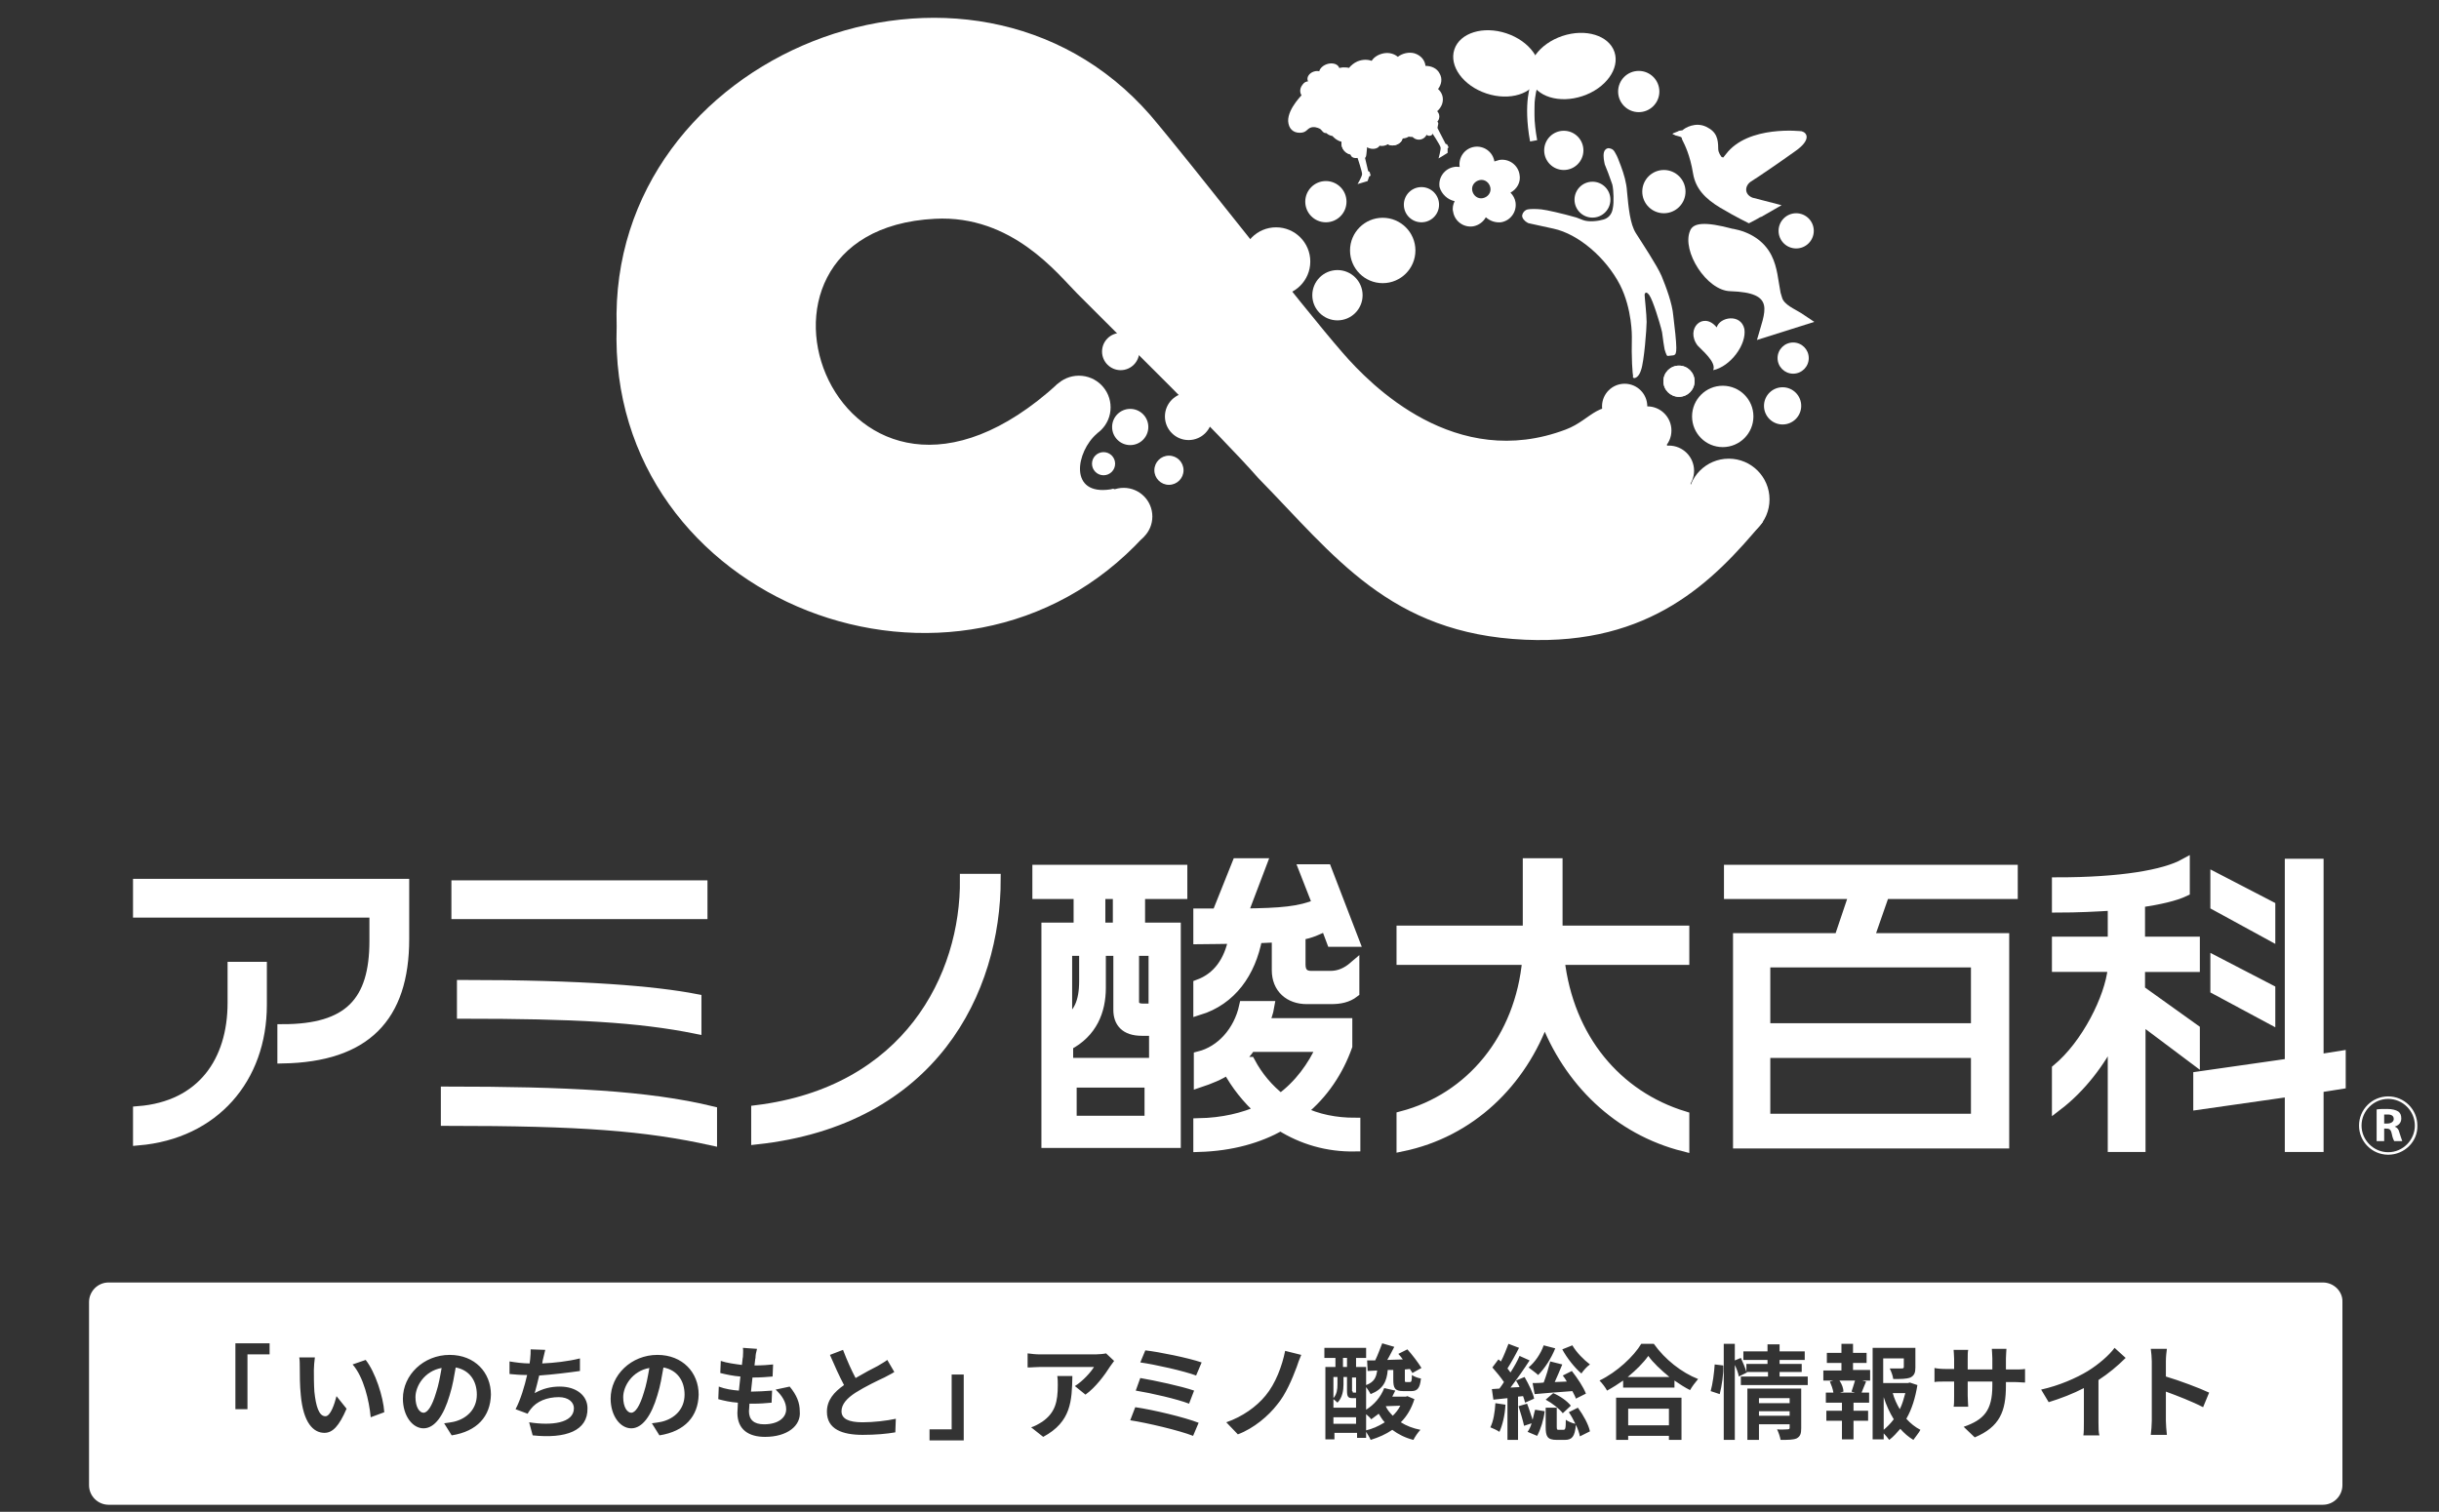 <?xml version="1.0" encoding="utf-8"?>
<!-- Generator: Adobe Illustrator 26.3.1, SVG Export Plug-In . SVG Version: 6.00 Build 0)  -->
<svg version="1.1" xmlns="http://www.w3.org/2000/svg" xmlns:xlink="http://www.w3.org/1999/xlink" x="0px" y="0px"
	 viewBox="0 0 484.9 300.6" style="enable-background:new 0 0 484.9 300.6;" xml:space="preserve">
<rect x="0" y="0" width="484.9" height="300.6" fill="#333333" stroke="none"/>
<style type="text/css">
	.st0{fill:#FFFFFF;stroke:#FFFFFF;stroke-width:2.109;stroke-miterlimit:10;}
	.st1{fill:#FFFFFF;}
	.st2{fill:#FFFFFF;stroke:#FFFFFF;stroke-width:1.433;stroke-miterlimit:10;}
	.st3{fill:#FFFFFF;stroke:#FFFFFF;stroke-width:0.537;stroke-linecap:round;stroke-linejoin:round;stroke-miterlimit:10;}
	.st4{fill:none;stroke:#FFFFFF;stroke-width:0.537;stroke-linecap:round;stroke-linejoin:round;stroke-miterlimit:10;}
</style>
<g id="レイヤー_2">
</g>
<g id="レイヤー_1">
	<g>
		<path class="st0" d="M56.2,210.4v-5.7c13.2,0,18.3-5.5,18.3-17.6v-5.7h-47v-5.6h52.8v10.9C80.3,202.3,72.6,210.1,56.2,210.4z
			 M27.5,226.7v-5.7c12.7-1,18.8-10,18.8-21.6v-7.1H52v7.5C52,214.4,42.6,225.4,27.5,226.7z"/>
		<path class="st0" d="M88.7,222.8v-5.7c23.8,0,40,0.8,52.8,3.9v5.7C128.3,223.8,115.8,222.8,88.7,222.8z M90.8,181.7v-5.6h48.8v5.6
			H90.8z M91.9,201.5v-5.6c24.1,0,38.2,1.2,46.5,2.8v5.8C127,202.2,114.3,201.5,91.9,201.5z"/>
		<path class="st0" d="M150.4,226.5v-5.7c30-3.7,41.7-26.5,41.5-46h6C197.9,197,185.4,222.7,150.4,226.5z"/>
		<path class="st0" d="M226.6,177.7v6.8h7.1v42.7h-25.6v-42.7h6.4v-6.8h-8.2v-4.7H235v4.7H226.6z M229.4,204.9h-2.4
			c-3.3,0-4.6-1.7-4.6-4.1V189h-3.6v7.4c0,4.6-1.7,8.9-6.5,11.4v3.6h17.2V204.9z M215.6,189h-3.5v14c2.3-1.3,3.5-3.7,3.5-7.9V189z
			 M228.6,215.2H213v7.7h15.6V215.2z M222.3,177.7h-3.6v6.8h3.6V177.7z M229.4,189h-4v10.2c0,0.7,0.4,1.4,1.8,1.4h2.2V189z
			 M264.6,198.6h-4.8c-3.4,0-5.9-2.1-5.9-5.7v-6.6c-1.1,0.1-2.5,0.1-4,0.2c-1.3,6.9-5.1,12.3-11.6,14.3v-5c3.8-1.4,6.1-4.6,7-9.2
			c-2.1,0-4.4,0.1-7,0.1v-5h3.7l4-10h4.8l-3.8,10c7.9-0.1,11.3-0.4,15-1.9l-2.7-6.9h4.4l5.5,14.3h-4.4l-1.2-3.2
			c-1.6,0.9-3.1,1.5-5.1,1.9v5.9c0,1.6,0.8,2.3,2.2,2.3h3.8c1.8,0,3.3-0.7,4.7-1.9v5.1C267.9,198.3,266.4,198.6,264.6,198.6z
			 M254.6,223.8c-4.3,2.4-9.6,4-16.3,4.2v-4.6c4.9-0.1,8.9-1.1,12.3-2.6c-2.6-2.3-4.8-5.1-6.5-8.2c-1.6,1.1-3.6,1.9-5.7,2.6v-5.1
			c4.4-1.1,7.9-5,9-10h4.9c-0.2,1.2-0.6,2.3-1.1,3.4h16.6v4.5c-1.7,4.8-4.7,9.5-9.1,13c3.2,1.6,6.9,2.3,10.7,2.3v4.6
			C263.9,228,258.9,226.5,254.6,223.8z M248.6,208.1c-0.8,1.2-1.7,2.2-2.8,3.1h2.7c1.6,3,3.7,5.4,6.1,7.3c3.7-2.7,6.4-6.4,8.2-10.4
			H248.6z"/>
		<path class="st1" d="M474.8,229.6c-3.2,0-5.8-2.6-5.8-5.8c0-3.2,2.6-5.8,5.8-5.8c3.2,0,5.8,2.6,5.8,5.8
			C480.7,227,478,229.6,474.8,229.6z M469.5,223.8c0,2.9,2.4,5.3,5.3,5.3c2.9,0,5.3-2.4,5.3-5.3c0-2.9-2.4-5.3-5.3-5.3
			C471.9,218.5,469.5,220.9,469.5,223.8z M472.5,220.6c0.5-0.1,1.2-0.1,2.1-0.1c1,0,1.7,0.2,2.2,0.5c0.4,0.3,0.6,0.7,0.6,1.4
			c0,0.9-0.6,1.4-1.3,1.6v0c0.5,0.2,0.8,0.6,0.9,1.1c0.2,0.6,0.5,1.6,0.6,1.8h-1.6c-0.1-0.2-0.3-0.5-0.5-1.5c-0.2-0.9-0.5-1-1.2-1
			H474v2.5h-1.5V220.6z M474,223.4h0.6c0.8,0,1.3-0.4,1.3-0.9c0-0.6-0.4-0.9-1.2-0.9c-0.4,0-0.7,0-0.7,0V223.4z"/>
		<path class="st0" d="M307.1,202.3c-4.6,12.9-14.8,22.8-28.4,25.6v-5.9c13.7-3.6,23.6-15.5,25-31.2h-25v-5.7h25.1v-13.4h5.8v13.4
			h25.2v5.7H310c1.8,15.7,11.4,27.1,24.8,31.2v5.9C321.7,224.6,311.8,214.9,307.1,202.3z"/>
		<path class="st0" d="M374.6,177.7l-3.1,8.9h26.9v40.7h-52.8v-40.7h20.1l3-8.9h-24.9v-4.7h56.3v4.7H374.6z M392.9,191.3h-42v13.2
			h42V191.3z M392.9,209.3h-42v13.2h42V209.3z"/>
		<path class="st0" d="M425.5,202.5V228h-5.4v-22c-2.6,5.2-6.4,10.2-11.1,13.8v-7.2c5.9-4.9,10.5-14.2,11.1-20v-0.4H409v-4.9h11.1
			V180c-3.3,0.2-7,0.4-11.1,0.4v-4.9c12.7,0,21.3-1.5,25.3-3.7v5.4c-1.9,0.9-4.9,1.6-8.9,2.2v7.9h10.9v4.9h-10.9v4.7l10.9,7.8v5.9
			L425.5,202.5z M460.9,216.2V228h-5.6V217l-18.2,2.6v-5.5l18.2-2.6v-39.7h5.6v38.9l4.4-0.7v5.5L460.9,216.2z M440.5,180v-5.4
			l10.8,5.6v5.7L440.5,180z M440.5,196.7v-5.5l10.8,5.6v5.7L440.5,196.7z"/>
	</g>
	<g>
		<rect x="323.7" y="280.1" class="st1" width="8.1" height="3.3"/>
		<rect x="349.7" y="278" class="st1" width="6.1" height="1"/>
		<path class="st1" d="M123.9,277.8c0,2,0.8,3.1,1.6,3.1c0.8,0,1.7-1.3,2.5-4c0.5-1.5,0.8-3.2,1.1-4.9
			C125.7,272.6,123.9,275.6,123.9,277.8z"/>
		<path class="st1" d="M275.5,279.6c0.3,0.7,0.8,1.3,1.4,1.9c0.6-0.6,1.1-1.2,1.5-2L275.5,279.6L275.5,279.6z"/>
		<path class="st1" d="M327.7,269.6c-1,1.4-2.4,2.8-4.1,4.2h8.3C330.2,272.4,328.6,270.9,327.7,269.6z"/>
		<rect x="349.7" y="280.6" class="st1" width="6.1" height="0.9"/>
		<path class="st1" d="M265.9,273.8h-0.8v4.2c0.7-0.8,0.8-1.8,0.8-2.7V273.8z"/>
		<rect x="267" y="270" class="st1" width="0.8" height="1.8"/>
		<path class="st1" d="M268.9,278c-0.9,0-1.1-0.3-1.1-1.5v-2.7h-0.7v1.5c0,1.1-0.2,2.6-1.2,3.6c-0.2-0.2-0.5-0.5-0.8-0.7v1.7h4.5
			V278h-0.1H268.9z"/>
		<path class="st1" d="M272.6,282.2c-0.2-0.3-0.6-0.7-1-1v3.2c1.3-0.3,2.6-0.9,3.7-1.6c-0.5-0.5-0.8-1.1-1.2-1.7
			C273.5,281.5,273.1,281.9,272.6,282.2z"/>
		<path class="st1" d="M268.9,276.6c0,0.2,0,0.3,0.2,0.3h0.3c0.2,0,0.2,0,0.2,0v-3h-0.8V276.6z"/>
		<rect x="265.1" y="281.8" class="st1" width="4.5" height="1.3"/>
		<path class="st1" d="M366.5,276.7l-0.7,0.2h3l-0.7-0.2c0.2-0.6,0.5-1.5,0.7-2.2h-3.1C366.2,275.2,366.5,276.1,366.5,276.7z"/>
		<path class="st1" d="M377.7,280.2c0.5-1,0.8-2.1,1.1-3.2h-2.5C376.6,278.1,377.1,279.2,377.7,280.2z"/>
		<path class="st1" d="M374.5,284.3c0.7-0.6,1.4-1.3,2-2.1c-0.8-1.3-1.5-2.8-2-4.4V284.3z"/>
		<path class="st1" d="M82.6,277.8c0,2,0.8,3.1,1.6,3.1c0.8,0,1.7-1.3,2.5-4c0.5-1.5,0.8-3.2,1.1-4.9
			C84.4,272.6,82.6,275.6,82.6,277.8z"/>
		<path class="st1" d="M461.8,255H21.6c-2.2,0-3.9,1.8-3.9,3.9v36.4c0,2.2,1.8,3.9,3.9,3.9h440.2c2.2,0,3.9-1.8,3.9-3.9v-36.4
			C465.8,256.8,464,255,461.8,255z M306.9,267.5l2.3,0.6c-0.8,2-2.1,4-3.4,5.3c-0.4-0.4-1.4-1.1-1.9-1.5
			C305.2,270.8,306.3,269.2,306.9,267.5z M310.7,273.5l1.8-0.9c1.1,1.4,2.3,3.2,2.8,4.5l-2,1c-0.1-0.4-0.4-0.9-0.7-1.5
			c-2.7,0.2-5.4,0.4-7.5,0.6l-0.4-2.2c0.6,0,1.4,0,2.2-0.1c0.5-1.3,1-3,1.3-4.2l2.4,0.6c-0.5,1.2-1,2.4-1.5,3.5l2.4-0.1
			C311.3,274.3,311,273.9,310.7,273.5z M312.3,279.5l-1.6,1.5c-0.7-0.9-2.1-2-3.4-2.7l1.5-1.3C310.2,277.6,311.6,278.6,312.3,279.5z
			 M53.6,269.3h-4.4v10.9h-2.4v-13.1h6.8V269.3z M64.5,284.9c-2.2,0-4.2-2-4.7-7.5c-0.2-1.9-0.2-4.2-0.2-5.5c0-0.6,0-1.4-0.1-2
			l3.1,0c-0.1,0.7-0.2,1.9-0.2,2.5c0,1.3,0,2.8,0.1,4.3c0.3,2.9,0.9,4.9,2.2,4.9c1,0,1.8-2.4,2.2-4l2,2.5
			C67.4,283.6,66.1,284.9,64.5,284.9z M73.7,281.8c-0.3-3.3-1.4-8-3.6-10.5l2.6-0.9c1.9,2.4,3.5,7.3,3.7,10.4L73.7,281.8z
			 M89.8,285.4l-1.5-2.4c0.8-0.1,1.4-0.2,1.9-0.3c2.6-0.6,4.6-2.5,4.6-5.4c0-2.8-1.5-4.9-4.2-5.4c-0.3,1.7-0.6,3.6-1.2,5.5
			c-1.2,4.1-3,6.6-5.2,6.6c-2.2,0-4.1-2.5-4.1-5.9c0-4.7,4.1-8.7,9.3-8.7c5,0,8.2,3.5,8.2,7.9C97.5,281.6,94.9,284.6,89.8,285.4z
			 M105.9,285.4l-0.7-2.6c4.4,0.7,8.9,0.2,8.9-2.8c0-1.2-1.1-2.2-3-2.2c-2.3,0-4.4,0.8-5.6,2.4c-0.2,0.3-0.4,0.5-0.6,0.9l-2.4-0.9
			c1-1.9,1.8-4.6,2.3-6.8c-1.3,0-2.5-0.1-3.5-0.2v-2.5c1.2,0.2,2.7,0.4,4,0.4c0-0.3,0.1-0.6,0.1-0.8c0.1-0.9,0.1-1.4,0.1-2l2.9,0.1
			c-0.2,0.7-0.3,1.4-0.5,2.1l-0.1,0.6c2.3-0.1,5.1-0.4,7.5-1l0,2.5c-2.1,0.3-5.3,0.7-8.1,0.9c-0.3,1.2-0.6,2.5-0.9,3.5
			c1.6-0.9,3.2-1.3,5-1.3c3.3,0,5.5,1.8,5.5,4.3C116.9,284.5,112.5,286.1,105.9,285.4z M131.1,285.4l-1.5-2.4
			c0.8-0.1,1.4-0.2,1.9-0.3c2.6-0.6,4.6-2.5,4.6-5.4c0-2.8-1.5-4.9-4.2-5.4c-0.3,1.7-0.6,3.6-1.2,5.5c-1.2,4.1-3,6.6-5.2,6.6
			c-2.2,0-4.1-2.5-4.1-5.9c0-4.7,4.1-8.7,9.3-8.7c5,0,8.2,3.5,8.2,7.9C138.8,281.6,136.2,284.6,131.1,285.4z M152.1,285.7
			c-3.2,0-5.5-1.4-5.5-4.8c0-0.5,0.1-1.2,0.1-2c-1.5-0.1-2.8-0.4-3.9-0.7l0.1-2.5c1.3,0.5,2.7,0.7,4,0.8c0.1-0.9,0.2-1.8,0.3-2.8
			c-1.4-0.1-2.8-0.4-4-0.7l0.1-2.4c1.2,0.4,2.7,0.6,4.2,0.8c0.1-0.6,0.1-1.2,0.2-1.6c0-0.6,0.1-1.1,0-1.8l2.8,0.2
			c-0.2,0.7-0.3,1.3-0.3,1.8c-0.1,0.3-0.1,0.9-0.2,1.5c1.5,0,2.8-0.1,3.7-0.2l-0.1,2.4c-1.2,0.1-2.3,0.2-4,0.2
			c-0.1,0.9-0.2,1.9-0.3,2.8h0.1c1.2,0,2.7-0.1,4.1-0.2l-0.1,2.4c-1.1,0.1-2.3,0.2-3.6,0.2c-0.3,0-0.6,0-0.8,0
			c0,0.6-0.1,1.1-0.1,1.5c0,1.7,1,2.6,3,2.6c2.8,0,4.4-1.3,4.4-3c0-1.4-0.8-2.7-2.1-3.9l2.8-0.6c1.4,1.7,2,3.2,2,4.9
			C159.3,283.5,156.5,285.7,152.1,285.7z M178,284.8c-1.7,0.3-3.9,0.5-6.5,0.5c-4,0-7.1-1.1-7.1-4.6c0-2.3,1.4-3.9,3.4-5.3
			c-0.9-1.7-1.9-3.9-2.8-6l2.6-1c0.8,2.1,1.7,4.1,2.5,5.6c1.7-1,3.4-1.9,4.4-2.4c0.8-0.5,1.4-0.8,1.9-1.2l1.4,2.4
			c-0.6,0.4-1.3,0.7-2,1.1c-1.3,0.6-3.8,1.8-5.7,3c-1.7,1.1-2.8,2.3-2.8,3.7c0,1.5,1.4,2.2,4.2,2.2c2.1,0,4.8-0.3,6.6-0.7L178,284.8
			z M191.6,286.4h-6.8v-2.2h4.4v-10.9h2.4V286.4z M207.4,285.7l-2.4-1.9c0.7-0.2,1.4-0.6,2.2-1.1c2.6-1.8,3.1-4,3.1-7.3
			c0-0.6,0-1.2-0.1-1.8h3C213.1,278.5,213,282.7,207.4,285.7z M220.7,271.7c-1,1.6-2.9,4.2-4.9,5.6l-2.1-1.7c1.6-1,3.2-2.8,3.8-3.8
			h-10.7c-0.9,0-1.5,0.1-2.5,0.1v-2.8c0.8,0.1,1.6,0.2,2.5,0.2h11c0.6,0,1.7-0.1,2.1-0.2l1.6,1.5
			C221.3,270.9,220.9,271.4,220.7,271.7z M237.2,285.5c-2.8-1.1-9.2-2.6-12.5-3.1l1-2.6c3.5,0.5,9.8,2,12.6,3.1L237.2,285.5z
			 M225.8,276.5l0.9-2.5c2.9,0.5,8.1,1.6,10.7,2.5l-1,2.6C234.1,278.2,228.9,277,225.8,276.5z M237.8,273.5
			c-2.4-0.9-8.2-2.2-11.1-2.6l1-2.4c2.7,0.3,8.6,1.5,11.2,2.4L237.8,273.5z M257.8,271.8c-0.9,2.4-2.2,5.5-3.9,7.5
			c-1.7,2.2-4.6,4.7-7.8,5.9l-2.3-2.4c3.2-1.1,6-3.1,7.8-5.3c2-2.4,3.3-5.9,3.9-8.9l3.2,0.8C258.3,270.3,258,271.2,257.8,271.8z
			 M281,286.3c-1.6-0.4-3-1.1-4.2-2c-1.3,0.9-2.7,1.5-4.3,2c-0.2-0.5-0.6-1.1-0.9-1.6v1.2h-1.8v-1h-4.5v1.3h-1.8v-14.4h2V270h-2.2
			v-2h8.3v2h-2v1.8h2v3.6c1.6-0.6,2-1.5,2.2-2.9l-1.9,0.1l-0.1-2.1l1.6,0c0.5-1,1-2.4,1.4-3.4l2.4,0.7c-0.5,0.9-0.9,1.8-1.4,2.6
			l3.1-0.1c-0.3-0.4-0.6-0.8-0.9-1.1l1.8-0.9c1,1.1,2.2,2.7,2.8,3.7l-1.8,1c-0.1-0.2-0.3-0.5-0.5-0.8l-1,0.1v2c0,0.5,0,0.5,0.3,0.5
			h0.7c0.3,0,0.4-0.2,0.4-1.4c0.4,0.3,1.2,0.6,1.8,0.7c-0.2,1.9-0.7,2.5-1.9,2.5H279c-1.7,0-2-0.6-2-2.3v-1.9l-1.1,0
			c-0.2,2.3-0.9,3.8-3.4,4.8c-0.2-0.4-0.6-1-0.9-1.4v4.5c1.6-1,2.9-2.5,3.6-4.3l2.2,0.5c-0.2,0.4-0.4,0.8-0.6,1.2h2.7l0.3-0.1
			l1.4,0.6c-0.6,1.9-1.5,3.4-2.7,4.6c1.1,0.7,2.4,1.2,3.9,1.5C281.9,284.8,281.3,285.7,281,286.3z M298.1,284.7
			c-0.4-0.3-1.3-0.7-1.8-0.9c0.6-1.2,0.9-3,1-4.8l2,0.3C299.2,281.4,298.7,283.4,298.1,284.7z M301.8,286.3h-2.1V278l-2.8,0.3
			l-0.3-2.1l1.5-0.1c0.3-0.4,0.6-0.8,0.9-1.3c-0.6-0.9-1.5-2-2.3-2.9l1.2-1.6c0.2,0.1,0.3,0.3,0.5,0.4c0.6-1.1,1.1-2.5,1.5-3.5
			l2.1,0.8c-0.7,1.4-1.6,3-2.3,4.1c0.2,0.3,0.5,0.6,0.6,0.8c0.7-1.1,1.4-2.3,1.8-3.3l2,0.9c-1.1,1.7-2.5,3.7-3.8,5.4l1.8-0.1
			c-0.2-0.5-0.5-0.9-0.7-1.3l1.7-0.7c0.8,1.4,1.7,3.2,1.9,4.3l-1.8,0.8c-0.1-0.4-0.2-0.8-0.4-1.3l-1,0.1V286.3z M305.6,285.5
			l-1.9-0.8c0.3-0.4,0.6-1,0.8-1.7l-1.5,0.5c-0.2-1-0.7-2.6-1.1-3.9l1.7-0.5c0.4,1,0.8,2.3,1.1,3.2c0.2-0.7,0.3-1.4,0.5-2l1.9,0.3
			C306.9,282.3,306.3,284.2,305.6,285.5z M314.1,285.6c-0.1-0.6-0.4-1.5-0.8-2.3c-0.2,2.4-0.8,3-2.2,3h-1.6c-1.9,0-2.2-0.7-2.2-2.6
			v-3.8h2.2v3.8c0,0.6,0.1,0.6,0.4,0.6h0.9c0.4,0,0.5-0.2,0.5-2c0.4,0.3,1.3,0.7,1.9,0.8c-0.4-0.8-0.8-1.6-1.3-2.3l1.8-0.9
			c1.1,1.5,2.1,3.3,2.4,4.7L314.1,285.6z M314.4,273.1c-1.3-1.1-2.9-3.1-3.8-4.8l2-0.8c0.8,1.4,2.3,2.9,3.5,3.8
			C315.5,271.7,314.8,272.5,314.4,273.1z M334.3,286.3h-2.5v-0.8h-8.1v0.8h-2.4v-8.4h13V286.3z M336,276.4c-1-0.5-2.1-1.2-3.1-1.9
			v1.4h-10.2v-1.4c-1,0.7-2.1,1.4-3.2,2c-0.3-0.6-1-1.5-1.5-2c3.5-1.7,6.8-4.8,8.3-7.3h2.5c2.2,3.1,5.5,5.7,8.8,7
			C337,274.9,336.4,275.7,336,276.4z M341.9,277.2l-1.8-0.6c0.4-1.4,0.7-3.7,0.8-5.3l1.7,0.2C342.7,273.1,342.3,275.6,341.9,277.2z
			 M358.1,284c0,1.1-0.2,1.6-0.9,2c-0.7,0.3-1.7,0.3-3.2,0.3c-0.1-0.6-0.4-1.5-0.7-2.1c0.8,0.1,1.8,0,2.1,0c0.3,0,0.4-0.1,0.4-0.3
			v-0.7h-6.1v3.1h-2.3v-10.2h10.7V284z M359.5,275.4h-13.4v-1.7h5.4v-0.9h-4.2l0,0.1l-1.6,0.8c-0.1-0.6-0.4-1.5-0.8-2.3v14.9h-2.2
			v-19.1h2.2v3.3l1.2-0.5c0.4,0.9,0.9,2,1.1,2.8v-1.6h4.2v-0.8h-4.8v-1.7h4.8v-1.4h2.4v1.4h5v1.7h-5v0.8h4.4v1.6h-4.4v0.9h5.6V275.4
			z M371.9,274.5h-1.7l0.8,0.2c-0.3,0.8-0.7,1.6-0.9,2.2h1.5v2h-3.1v1.6h2.9v2h-2.9v3.7h-2.3v-3.7h-3.1v-2h3.1v-1.6H363v-2h1.5
			c-0.1-0.7-0.4-1.5-0.7-2.2l0.7-0.2h-2v-2h3.6V271h-2.9v-2h2.9v-1.8h2.3v1.8h2.7v2h-2.7v1.4h3.4V274.5z M380.4,286.3
			c-1-0.6-1.8-1.3-2.6-2.2c-0.7,0.8-1.4,1.6-2.2,2.2c-0.3-0.4-0.7-0.9-1.1-1.3v1.2h-2.2V268h8.5v3.9c0,1-0.2,1.6-1,2
			c-0.8,0.3-1.9,0.3-3.4,0.3c-0.1-0.7-0.4-1.5-0.7-2.1c1,0,2.1,0,2.4,0c0.3,0,0.4-0.1,0.4-0.3v-1.7h-4.1v4.9h4.9l0.4-0.1l1.5,0.5
			c-0.4,2.5-1.1,4.8-2.2,6.7c0.8,0.9,1.8,1.7,2.8,2.2C381.5,284.9,380.8,285.7,380.4,286.3z M402.6,274.9c-0.5,0-1.2-0.1-2.3-0.1
			h-1.5v0.7c0,5.1-1.2,8.2-6.2,10.3l-2.2-2.1c4-1.4,5.7-3.2,5.7-8.2v-0.8h-4.9v2.8c0,0.9,0.1,1.7,0.1,2.2h-2.9
			c0.1-0.4,0.1-1.2,0.1-2.2v-2.8h-1.7c-1,0-1.8,0-2.2,0.1v-2.8c0.4,0.1,1.2,0.2,2.2,0.2h1.7v-2c0-0.8-0.1-1.5-0.1-1.8h2.9
			c-0.1,0.4-0.1,1-0.1,1.9v2h4.9v-2.2c0-0.8-0.1-1.5-0.1-1.9h2.9c0,0.4-0.1,1.1-0.1,1.9v2.2h1.5c1.1,0,1.7,0,2.3-0.1V274.9z
			 M417.4,285.4h-3.2c0.1-0.5,0.1-1.8,0.1-2.7V276c-2.1,1.1-4.7,2.1-7,2.8l-1.5-2.5c3.6-0.8,7-2.3,9.3-3.7c2.1-1.3,4.2-3.1,5.3-4.6
			l2.2,2c-1.6,1.6-3.4,3.1-5.4,4.4v8.4C417.2,283.7,417.2,284.9,417.4,285.4z M438,279.8c-2.1-1.1-5.2-2.3-7.4-3.1v5.8
			c0,0.6,0.1,2,0.2,2.8h-3.2c0.1-0.8,0.2-2,0.2-2.8v-11.8c0-0.7-0.1-1.8-0.2-2.5h3.2c-0.1,0.7-0.2,1.6-0.2,2.5v3
			c2.7,0.8,6.7,2.3,8.6,3.2L438,279.8z"/>
	</g>
	<g>
		<path class="st1" d="M324.7,82c-6.8-3.2-8.1,1.4-13.4,3.4c-21.9,8.3-38.7-8.7-44.4-15.3c-8.2-9.4-29.7-37.2-38.2-47.2
			C193-18,120.9,10.6,122.6,64.9c-1.9,55,68.1,81.8,104.8,41.8c-2-3.7-3.4-5.9-5.8-9.4c-0.3-0.2-0.4-0.1-0.8,0
			c-8.4,1.3-6.9-7.5-2.7-11.1l-7.8-9.9c-43.5,39.7-69.8-30.5-24.4-32.8c15.3-0.8,24.4,11,28.2,14.8c8.7,8.8,28.1,27.7,36.1,36.8
			c15.1,15.4,26.1,30.9,53,32.1c25,1.1,37.5-11.7,47.1-23.2c1.3-1.6-5.1,3.2-10.2,0.5C340.1,104.5,331.9,85.1,324.7,82z"/>
		<circle class="st1" cx="222.8" cy="69.9" r="3.7"/>
		<g>
			<g>
				<path class="st1" d="M279.6,26.2c0.9,0.2,2,0,2.9-0.6c0.4,0.5,0.8,0.9,1.1,1.2c0.5,0.4,1.2,0.2,1.3-0.4c0.2-1.3,0.2-2.6,0.1-3.8
					c0.8-0.4,1.4-1.1,1.7-1.9c0,0,0,0,0,0c0.4-1.2,0-2.3-0.8-3c0.7-0.9,0.9-2.1,0.3-3.1c-0.5-1-1.6-1.5-2.8-1.5
					c-0.1-1.1-0.9-2.1-2.2-2.5c-1.1-0.3-2.4,0-3.3,0.7c-0.7-0.6-1.7-0.9-2.8-0.7c-1,0.2-1.9,0.7-2.4,1.5c-0.8-0.3-1.8-0.3-2.8,0.1
					c-0.7,0.3-1.3,0.8-1.7,1.3c-0.4-0.1-0.8-0.1-1.2-0.1c-1.4,0.1-2.5,0.9-3.1,2c-0.1,0-0.3,0-0.4,0c-1.9-0.1-3.6,1.2-3.8,2.9
					c-0.1,0.5,0,0.9,0.2,1.3c-0.4,0.5-0.6,1-0.8,1.5c-0.3,1.1,0.4,3.5,1.1,2.9c0.1-0.1-0.6-1,2.8,0.6c1.2,0.6,0.9,2.1,1.7,2.1
					c0.2,0.4,0.6,0.8,1.1,1.1c0.6,0.4,1.3,0.5,2,0.5c0.7,1.1,1.5,2.1,2.5,3.1c0.4,0.4,1.2,0.2,1.3-0.4c0.1-0.4,0.1-1.1,0.2-1.8
					c0.1,0,0.4,0.3,0.3,0c-0.1-0.3,2.8-0.7,2.7-1.3"/>
				<path class="st1" d="M269.9,31.4c0,0,0.9,2.7,0.9,3.2s-0.9,2-0.9,2l2-0.6l0.3-0.9l0.3-0.2l-0.2-0.7l-0.3-0.2l-0.9-3.8
					c0,0,0.5-0.1,0.4-0.6c-0.1-0.5-1-0.5-1-0.5l-2,1.3C268.5,30.4,268.3,31.6,269.9,31.4z"/>
				<path class="st1" d="M284.7,26.4c0,0,1.6,2.4,1.7,2.9c0.1,0.4-0.4,2.2-0.4,2.2l1.8-1.1l0-0.9l0.2-0.2l-0.3-0.6l-0.3-0.1
					l-1.8-3.5c0,0,0.5-0.3,0.3-0.7c-0.2-0.5-1.1-0.3-1.1-0.3l-1.7,1.7C283.1,25.8,283.2,27,284.7,26.4z"/>
				<path class="st1" d="M259.2,18.5c0,0-3.2,3-3.1,5.6c0.1,1.5,1,2.3,2.3,2.3s1.4-0.7,2.1-1c0.7-0.3,1.5,0,1.9,0.2s0.7,1.1,1.4,0.8
					c0.7-0.3,1.5-0.5,1.4-1.7c-0.1-1.2-0.6-3.4-1.2-4.3c-0.7-0.9-2.5-2-2.5-2S261.4,16.7,259.2,18.5z"/>
				<ellipse transform="matrix(0.947 -0.32 0.32 0.947 7.932 84.311)" class="st1" cx="260.5" cy="18" rx="1.9" ry="1.8"/>
				<ellipse transform="matrix(0.947 -0.32 0.32 0.947 8.116 84.169)" class="st1" cx="260.2" cy="17.4" rx="1.2" ry="1.2"/>
				<ellipse transform="matrix(0.947 -0.32 0.32 0.947 8.808 84.534)" class="st1" cx="261.7" cy="15.5" rx="1.7" ry="1.3"/>
				<ellipse transform="matrix(0.947 -0.32 0.32 0.947 9.344 85.337)" class="st1" cx="264.4" cy="14.2" rx="2.1" ry="1.5"/>
				<ellipse transform="matrix(0.947 -0.32 0.32 0.947 6.199 85.606)" class="st1" cx="263.6" cy="23.9" rx="1.6" ry="1.1"/>
				
					<ellipse transform="matrix(0.618 -0.786 0.786 0.618 80.713 217.75)" class="st1" cx="264.6" cy="25.8" rx="1.1" ry="1.6"/>
				<ellipse transform="matrix(0.947 -0.32 0.32 0.947 6.637 91.269)" class="st1" cx="281.1" cy="25.4" rx="2.3" ry="1.8"/>
				<ellipse transform="matrix(0.947 -0.32 0.32 0.947 5.716 90.163)" class="st1" cx="277.3" cy="27.7" rx="1.7" ry="1.2"/>
				<ellipse transform="matrix(0.947 -0.32 0.32 0.947 5.716 90.163)" class="st1" cx="277.3" cy="27.7" rx="1.7" ry="1.2"/>
				<ellipse transform="matrix(0.947 -0.32 0.32 0.947 5.038 87.616)" class="st1" cx="269.2" cy="28.5" rx="2.4" ry="2.3"/>
				<ellipse transform="matrix(0.947 -0.32 0.32 0.947 5.038 87.616)" class="st1" cx="269.2" cy="28.5" rx="2.4" ry="2.3"/>
				<ellipse transform="matrix(0.947 -0.32 0.32 0.947 6.492 91.66)" class="st1" cx="282.2" cy="26.1" rx="1.7" ry="1.7"/>
				<ellipse transform="matrix(0.947 -0.32 0.32 0.947 5.557 89.501)" class="st1" cx="275.2" cy="27.8" rx="1.7" ry="1.2"/>
				<ellipse transform="matrix(0.947 -0.32 0.32 0.947 6.271 90.74)" class="st1" cx="279.3" cy="26.3" rx="1.7" ry="1.2"/>
				
					<ellipse transform="matrix(0.978 -0.208 0.208 0.978 1.047 59.68)" class="st1" cx="284.2" cy="24.9" rx="1.7" ry="1.6"/>
				
					<ellipse transform="matrix(0.978 -0.208 0.208 0.978 1.393 59.695)" class="st1" cx="284.5" cy="23.2" rx="1.7" ry="1.6"/>
				
					<ellipse transform="matrix(0.165 -0.986 0.986 0.165 199.634 292.858)" class="st1" cx="272.9" cy="28.5" rx="1.1" ry="1.6"/>
			</g>
		</g>
		<path class="st1" d="M332.9,26.4c1.4-0.5,0.3-0.3,1.6-0.5c0.5-0.5,2.6-1.7,4.7-0.7c2.1,1,2.4,2.4,2.4,4.4c0,0.8,0.6,1.5,0.6,1.5
			c-0.1,0,0,0.1,0.1,0.1c0.4,0.2,0.2,0.2,0.8-0.5c4.4-5.9,15.1-4.6,15.1-4.6c1.1,0.3,1.9,1.7-1.2,3.9c-3.5,2.5-7.3,5.1-8.9,6.1
			c-1.2,0.8-1.4,2.5,0.3,3.2l5.8,1.5l-4,2.3l-0.3,0.1l-0.5,0.3l-1.7,0.9c0,0-2.5-1.2-5.7-3.1c-3-1.8-4.9-3.8-5.4-6.8
			c-0.6-3.7-1.7-5.8-2.1-6.6c-0.3-0.5,0.2-0.6-1.1-0.9c-0.9-0.2-0.2-0.1-0.5-0.2C332.5,26.7,332.3,26.6,332.9,26.4z"/>
		<path class="st1" d="M289.2,40c-0.3,0.6-0.5,1.4-0.3,2.1c0.3,1.9,2.1,3.2,4,2.9c1.1-0.2,2-0.9,2.5-1.8c0.8,0.7,1.8,1.1,3,1
			c1.9-0.3,3.2-2.1,2.9-4c-0.1-0.7-0.5-1.4-1-1.9c1.3-0.7,2.1-2.1,1.8-3.6c-0.3-1.9-2.1-3.2-4-2.9c-0.4,0.1-0.7,0.2-1,0.3
			c-0.3-1.9-2.1-3.2-4-2.9c-1.9,0.3-3.2,2.1-2.9,4c-0.3,0-0.7-0.1-1.1,0c-1.9,0.3-3.2,2.1-2.9,4C286.6,38.6,287.8,39.7,289.2,40z
			 M294.2,35.8c1-0.2,1.9,0.5,2.1,1.5c0.2,1-0.5,1.9-1.5,2.1c-1,0.2-1.9-0.5-2.1-1.5C292.5,36.9,293.2,36,294.2,35.8z"/>
		<circle class="st1" cx="325.8" cy="18.2" r="4.1"/>
		<circle class="st1" cx="333.8" cy="75.8" r="3.1"/>
		<circle class="st1" cx="342.5" cy="82.8" r="6.1"/>
		<circle class="st1" cx="343.7" cy="99.3" r="8.1"/>
		<circle class="st1" cx="327.5" cy="85.6" r="4.8"/>
		<circle class="st1" cx="356.5" cy="71.2" r="3.1"/>
		<circle class="st1" cx="354.4" cy="80.7" r="3.7"/>
		<circle class="st1" cx="331.8" cy="93.6" r="5"/>
		<circle class="st1" cx="310.9" cy="29.9" r="3.9"/>
		<circle class="st1" cx="330.8" cy="38.1" r="4.3"/>
		<circle class="st1" cx="282.6" cy="40.7" r="3.5"/>
		<circle class="st1" cx="253.7" cy="52" r="6.8"/>
		<circle class="st1" cx="263.6" cy="40.1" r="4.1"/>
		<circle class="st1" cx="265.9" cy="58.7" r="5"/>
		<circle class="st1" cx="274.9" cy="49.8" r="6.5"/>
		<path class="st1" d="M341.3,65.1c0.6-2.1,4.8-2.8,5.5,0.3c0.5,3.1-2.8,7.5-6.2,8.2c0.7-1.6-2.3-4-3.1-4.9
			C335,65.4,338.6,61.8,341.3,65.1z"/>
		<g>
			
				<ellipse transform="matrix(0.316 -0.949 0.949 0.316 191.31 290.983)" class="st1" cx="297.6" cy="12.8" rx="6.3" ry="8.8"/>
			<ellipse transform="matrix(0.949 -0.316 0.316 0.949 11.956 99.541)" class="st1" cx="312.5" cy="13" rx="8.8" ry="6.3"/>
			<path class="st2" d="M305.1,16.7c0,0-1.6,3.6-0.2,11.3"/>
		</g>
		<g>
			<circle class="st3" cx="316.6" cy="39.7" r="3.3"/>
			<g>
				<path class="st1" d="M325,74.9c-0.2-0.4-0.4-3.9-0.3-7.9c0,0,0.1-5.6-2.4-10.5c-2.8-5.4-8.3-10.2-13.4-11.3s-5-1.1-5-1.1
					c-0.6-0.3-1.1-0.9-1-1.3s0.4-0.8,0.9-0.9s1.6-0.1,2.6,0c1,0.1,4.1,0.8,6.9,1.6c0,0,0,0,1.3,0.5c1.3,0.5,3.3,0.2,4.3-0.1
					c1-0.3,1.8-1.1,2-2.4c0.3-1.3,0.1-3.9,0-4.4c-0.1-0.5-0.1-0.5-0.1-0.5c-0.5-1.5-1.2-3.3-1.5-4c0,0,0,0-0.1-0.5
					c-0.1-0.5-0.3-1.8,0.2-2.2c0.2-0.2,0.5-0.2,0.7-0.1c0.6,0.1,0.8,0.8,1.1,1.3c0.3,0.6,0.5,1.3,0.8,2c0.6,1.6,1.1,3.3,1.2,5
					c0.3,3.2,0.6,6.5,1.8,8.4s4.2,6.4,5.1,8.5c0.9,2.2,2.1,5.4,2.3,7.8c0.3,2.4,0.6,5.2,0.6,6.3c0,1.1-0.1,1.3-0.5,1.3
					c-0.9,0.1-0.9,0.1-0.9,0.1c-0.1-0.2-0.3-0.7-0.4-1.1c-0.1-0.4-0.3-1.9-0.5-3.4c0,0,0,0-0.2-0.8c-0.2-0.8-1.6-5.6-2.4-6.7
					c-0.8-1.1-1.4-0.4-1.4,0.1c0,0.5,0.4,4,0.4,5.4c0,1.3-0.5,7.9-1.1,9.5c-0.3,1-0.8,1.4-1.1,1.4C325,74.9,325,74.9,325,74.9z"/>
				<path class="st4" d="M325,74.9c-0.2-0.4-0.4-3.9-0.3-7.9c0,0,0.1-5.6-2.4-10.5c-2.8-5.4-8.3-10.2-13.4-11.3s-5-1.1-5-1.1
					c-0.6-0.3-1.1-0.9-1-1.3s0.4-0.8,0.9-0.9s1.6-0.1,2.6,0c1,0.1,4.1,0.8,6.9,1.6c0,0,0,0,1.3,0.5c1.3,0.5,3.3,0.2,4.3-0.1
					c1-0.3,1.8-1.1,2-2.4c0.3-1.3,0.1-3.9,0-4.4c-0.1-0.5-0.1-0.5-0.1-0.5c-0.5-1.5-1.2-3.3-1.5-4c0,0,0,0-0.1-0.5
					c-0.1-0.5-0.3-1.8,0.2-2.2c0.2-0.2,0.5-0.2,0.7-0.1c0.6,0.1,0.8,0.8,1.1,1.3c0.3,0.6,0.5,1.3,0.8,2c0.6,1.6,1.1,3.3,1.2,5
					c0.3,3.2,0.6,6.5,1.8,8.4s4.2,6.4,5.1,8.5c0.9,2.2,2.1,5.4,2.3,7.8c0.3,2.4,0.6,5.2,0.6,6.3c0,1.1-0.1,1.3-0.5,1.3
					c-0.9,0.1-0.9,0.1-0.9,0.1c-0.1-0.2-0.3-0.7-0.4-1.1c-0.1-0.4-0.3-1.9-0.5-3.4c0,0,0,0-0.2-0.8c-0.2-0.8-1.6-5.6-2.4-6.7
					c-0.8-1.1-1.4-0.4-1.4,0.1c0,0.5,0.4,4,0.4,5.4c0,1.3-0.5,7.9-1.1,9.5c-0.3,1-0.8,1.4-1.1,1.4C325,74.9,325,74.9,325,74.9z"/>
			</g>
		</g>
		<path class="st1" d="M354,58.2c-0.5-2.5-0.6-5-1.8-7.4c-1.5-3-4.4-4.7-7.6-5.3c0,0-0.1,0-0.1,0c-5.6-1.5-7.9-1.2-8.5,0.4
			c-1.7,4,3.3,11.9,8,12c9.2,0.3,6.9,3.9,5.3,9.7c0,0,11.4-3.6,11.4-3.6c-0.9-0.6-1.8-1.2-2.7-1.8c-1.1-0.7-3.3-1.6-3.7-3
			C354.2,58.9,354.1,58.5,354,58.2z"/>
		<circle class="st1" cx="323" cy="80.8" r="4.5"/>
		<circle class="st1" cx="236.3" cy="82.8" r="4.7"/>
		<circle class="st1" cx="214.5" cy="81" r="6.3"/>
		<circle class="st1" cx="219.4" cy="92.2" r="2.3"/>
		<circle class="st1" cx="232.4" cy="93.5" r="2.9"/>
		<circle class="st1" cx="223.4" cy="102.7" r="5.7"/>
		<circle class="st1" cx="333.8" cy="75.8" r="3.1"/>
		<circle class="st1" cx="357.1" cy="45.9" r="3.5"/>
		<circle class="st1" cx="224.7" cy="84.9" r="3.6"/>
	</g>
</g>
</svg>
